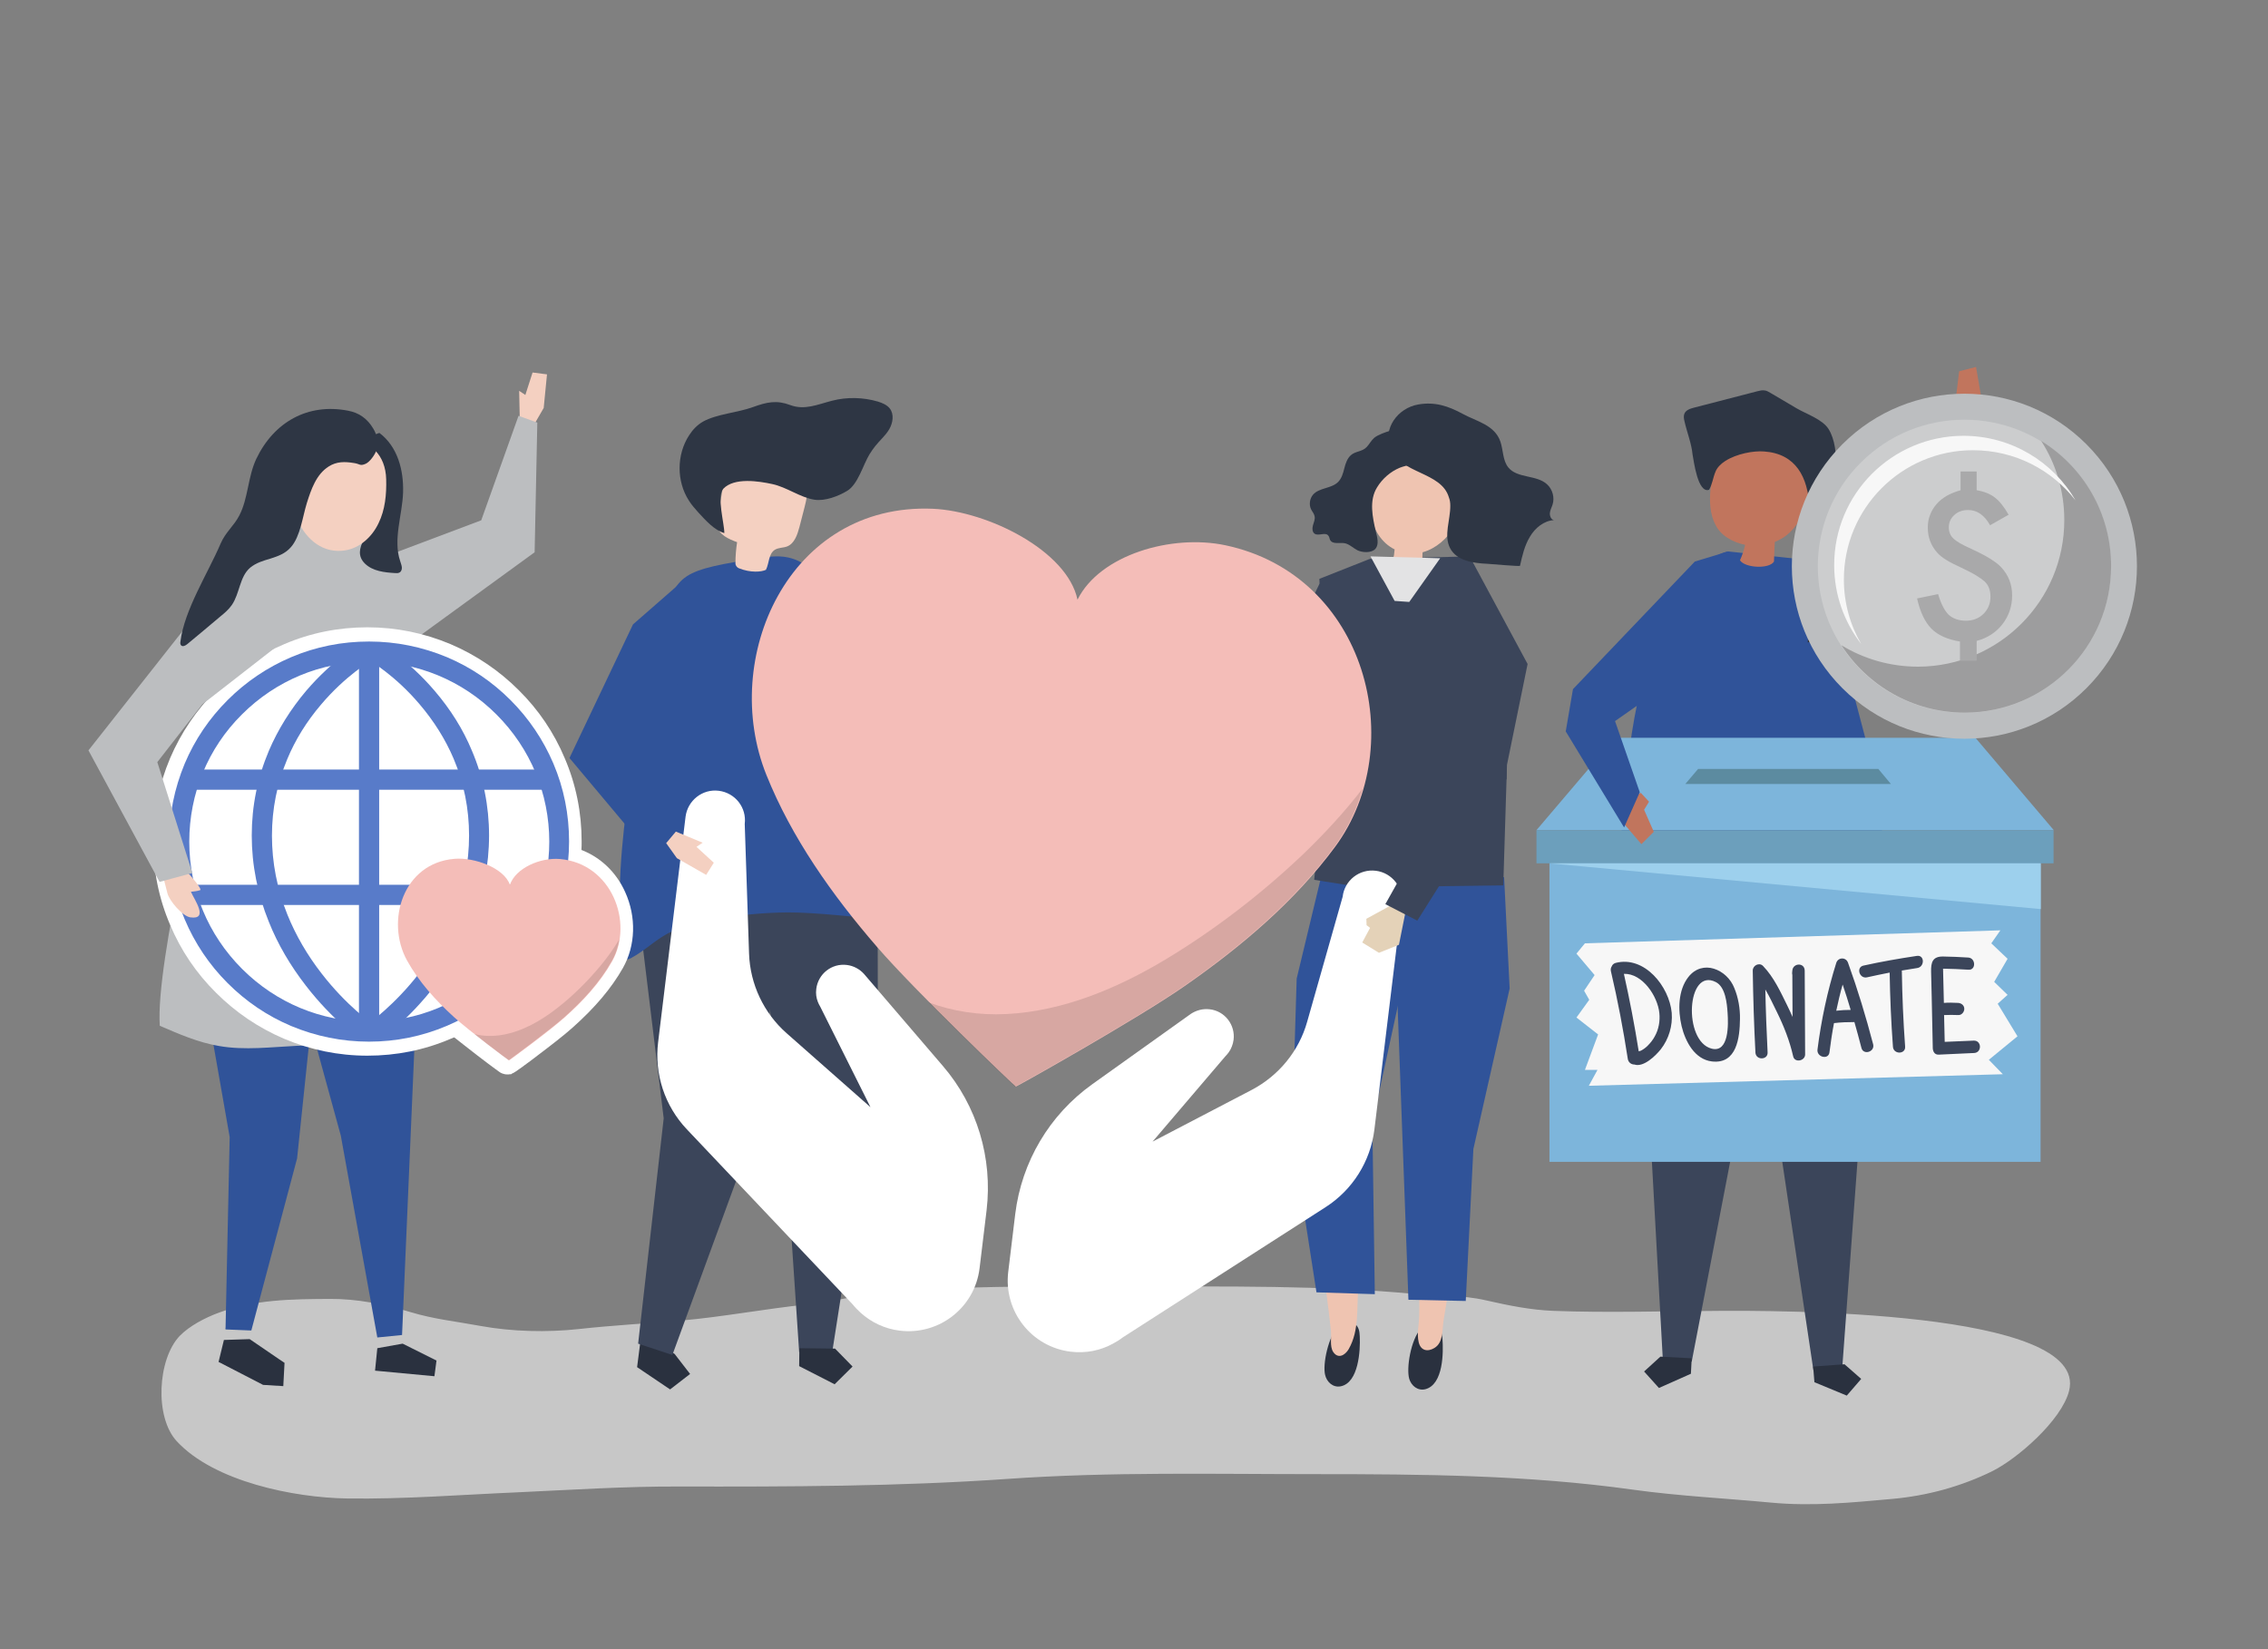 <?xml version="1.0" encoding="UTF-8"?>
<!-- Generator: Adobe Illustrator 23.0.3, SVG Export Plug-In . SVG Version: 6.00 Build 0)  -->
<svg xmlns="http://www.w3.org/2000/svg" xmlns:xlink="http://www.w3.org/1999/xlink" version="1.1" id="Layer_1" x="0px" y="0px" viewBox="0 0 1100 800" style="enable-background:new 0 0 1100 800;" xml:space="preserve">
<rect x="0" y="0" width="1100" height="800" fill="#808080" stroke="none"/>
<style type="text/css">
	.st0{opacity:0.6;}
	.st1{fill:#F7F7F7;}
	.st2{fill:#F4D0C1;}
	.st3{fill:#BCBEC0;}
	.st4{fill:#E4D2B8;}
	.st5{fill:#3B455A;}
	.st6{fill:#2A313F;}
	.st7{fill:#305399;}
	.st8{fill:#C1755D;}
	.st9{fill:#2E3644;}
	.st10{fill:#EFC4B1;}
	.st11{fill:#E3E3E4;}
	.st12{fill:#7DB5DB;}
	.st13{fill:#6C9FBC;}
	.st14{fill:#5C8BA0;}
	.st15{fill:#9DD0ED;}
	.st16{fill:#F4BDB8;}
	.st17{opacity:0.12;}
	.st18{fill:#000100;}
	.st19{fill:#FFFFFF;}
	.st20{fill:#2B292A;}
	.st21{fill:#CCCDCE;}
	.st22{fill:#9D9D9E;}
	.st23{fill:#A9A9AA;}
	.st24{fill:#587BC9;}
</style>
<g id="shadow">
	<g class="st0">
		<path class="st1" d="M503,624.1c-27.1,0.1-54.2,0.8-81.3,3.9c-10.2,1.2-20.2,3.8-30.4,4.8c-20.4,2.1-40.5,6-61,7.8    c-16.5,1.4-33.1,2.3-49.5,4.1c-15.4,1.7-32.5,1.3-47.8-1.5c-11.3-2.1-22.7-3.3-33.9-6.7c-12.5-3.8-26-6.5-39-6.4    c-18.5,0.1-36.6,0.2-54.3,6.8c-6.2,2.3-13.8,6.2-18.6,11.1c-10.8,11.3-12.3,39.4-1.5,51.1c18.2,19.7,57,27.4,82.5,27.8    c27.9,0.4,55.1-1.8,83.1-3c26-1.2,51.9-2.9,78-2.8c53.2,0.1,106.4,0,159.5-3.7c49.9-3.5,99.9-2.3,149.9-2.3    c51.3,0,102.2,0.4,153.1,7.5c22.2,3.1,44.8,4.2,67.1,6.3c20,1.9,39.1,0,59-1.8c16.7-1.5,33.3-6,48.5-13.5    c12-6,33.4-24.5,37.1-38.8c10.3-39.9-145.5-39-169.4-38.9c-26.8,0.1-53.7,1-80.5,0c-11.2-0.4-22.3-2.7-33.3-5.2    c-10.9-2.5-22-1.9-33-2.9c-46.2-4.4-92.6-3.7-139-3.7C533.2,624.2,518.1,624.1,503,624.1z"></path>
	</g>
</g>
<g id="object">
	<g>
		<g>
			<polygon class="st2" points="263.7,197.9 265.3,181.6 258.3,180.7 254.8,191.6 251.8,189.6 252.1,203.7 259.2,205.7    "></polygon>
			<polygon class="st3" points="160.9,279.7 233.4,252.4 251.5,201.7 260.6,205 259.3,267.9 191.4,317.3    "></polygon>
		</g>
		<g id="XMLID_198_">
			<polygon class="st4" points="548.3,337 547.5,345.1 532.5,348.4 525.1,341.1 526.3,331.7 534.3,332.3 534.9,330.3 537.7,328.9         "></polygon>
		</g>
		<g>
			<g>
				<g>
					<polygon class="st5" points="899.6,463.5 902.8,537.6 893.5,663.6 879.5,664.6 862.4,550.1 838.9,453.3      "></polygon>
					<polygon class="st6" points="880,670.5 895.7,677 902.7,668.9 894.6,661.8 879.4,662.9      "></polygon>
				</g>
				<g>
					<polygon class="st5" points="800.4,437.2 797.3,493.2 806.5,659.8 820.5,660.5 841.5,551.3 860.1,431.5      "></polygon>
					<polygon class="st6" points="820.1,666.4 804.6,673.3 797.4,665.3 805.3,658.1 820.5,658.9      "></polygon>
				</g>
				<g>
					<path class="st7" d="M882,272.2l-43.8-4.7c0,0-24.4,2.6-40.9,60.5c-9.2,32.2-12,82.9-12.7,121.6c1,5.5,7,29.7,32.5,25.6       c43.6-7,66.9-14.1,85.9-10.6c16.2,3.5,14.8-18.8,13-35.8l-6.5-52.6L882,272.2z"></path>
				</g>
				<g>
					<path class="st8" d="M873.6,217.7c-11-2.4-22.4-4.6-33.5-2.4c-2.4,0.5-5,1.3-6.3,3.4c-0.5,0.8-0.8,1.7-1,2.7       c-2.8,10.4-6.3,25.7,0.5,35.3c1.3,1.8,3,3.3,4.9,4.4c2.5,1.6,5.3,2.6,8.2,3.2c-0.6,2.6-1.4,5.1-2.5,7.5       c2.5,3.8,14.3,4.3,16.5,0.6c0.1-3.2,0.2-6.3,0.4-9.5c1.4-0.6,2.8-1.3,4.1-2.1c5-3.3,8.4-8.4,10.3-14c2.1-6.1,5.1-12,7-18.2       c0.7-2.3,1.3-4.9,0.1-6.9c-1.3-2.2-4-2.9-6.5-3.5C875,218,874.3,217.8,873.6,217.7z"></path>
					<path class="st9" d="M836.8,223.6c5.5-3.5,13.6-5,18.8-4.6c15.5,1.1,21.2,12.5,22,26.8c4.3-5.4,12.3-12.3,12.8-19.3       c0.4-5.7-0.4-13.5-3.6-18.5c-3-4.6-10.7-7.2-15.2-9.8c-4.3-2.5-8.6-5.1-12.9-7.6c-0.9-0.5-1.8-1.1-2.8-1.2       c-1.2-0.2-2.4,0.1-3.6,0.4c-10.2,2.6-20.3,5.3-30.5,7.9c-2,0.5-4.2,1.2-4.9,3.1c-0.4,1.1-0.2,2.4,0.1,3.6       c1.2,5.3,3.4,10.7,3.9,16c0.6,3.1,2.5,19,8,17.2c1.6-2.6,1.9-5.9,3.1-8.7C832.8,226.8,834.6,225,836.8,223.6z"></path>
				</g>
			</g>
		</g>
		<g id="XMLID_179_">
			<g id="XMLID_181_">
				<g id="XMLID_195_">
					<g id="XMLID_197_">
						<path class="st6" d="M689.2,644.4c1.5-1.6,3.2-2.5,5.2-2.2c1.9,0.3,3.6,1.6,4.4,3.3c0.5,1.2,0.6,2.5,0.8,3.8        c0.5,6.6,0.5,22.3-8.3,24.6c-3.7,0.9-6.8-1.7-7.8-5C682,663.8,684.2,649.9,689.2,644.4z"></path>
					</g>
					<g id="XMLID_196_">
						<path class="st10" d="M686.1,544.6l0.5,40.3c-0.5,17.9,2.3,35.9,1.7,53.8c-0.1,4.1-1.2,8.5-0.2,12.5c1,4,4.3,4.7,7.6,2.7        c4.5-2.7,3.7-9,4.5-13.7c2-12.7,4.4-25.3,6.6-38c1-6.2-1.1-14.9-0.6-21.2l6.5-33.8L686.1,544.6z"></path>
					</g>
				</g>
				<g id="XMLID_194_">
					<polygon class="st7" points="732.2,479.5 714.6,557.4 710.9,631.1 683.1,630.5 675.5,424.5 729.5,425.5      "></polygon>
				</g>
				<g id="XMLID_189_">
					<g id="XMLID_191_">
						<g id="XMLID_193_">
							<path class="st6" d="M649.4,642.9c1.6-1.6,3.3-2.4,5.3-1.9c1.9,0.4,3.5,1.8,4.2,3.6c0.5,1.2,0.5,2.5,0.6,3.8         c0.3,6.6-0.5,22.4-9.3,24.1c-3.7,0.7-6.7-2.1-7.5-5.5C641.4,661.9,644.2,648.1,649.4,642.9z"></path>
						</g>
						<g id="XMLID_192_">
							<path class="st10" d="M664.1,550.3l-2.4,40.3c-0.2,11.2-1.7,22.3-2.8,33.4c-1.1,10.3,0.6,21.1-4.8,30.5         c-1.7,2.9-5.1,4.9-7.5,1.3c-1.8-2.8-0.7-7.4-1.1-10.5c-1.4-12.8-3.2-25.5-4.8-38.2c-0.8-6.3,1.8-14.8,1.6-21.2l-4.9-34.1         L664.1,550.3z"></path>
						</g>
					</g>
					<g id="XMLID_190_">
						<polygon class="st7" points="628.9,474.7 626.6,550.4 638.5,626.9 666.8,627.8 665.6,544.9 680.5,476.3 685.6,431.3         640.6,426       "></polygon>
					</g>
				</g>
				<g id="XMLID_188_">
					<polygon class="st5" points="664.4,271.1 712.8,269.9 740.9,322.1 730.9,371 729.1,429.5 660.1,430.4 637.4,426.8 643.4,364.3        639.9,280.8      "></polygon>
				</g>
				<g id="XMLID_187_">
					<polygon class="st5" points="656.8,305.5 639.3,359 613.2,368.4 541.9,349.2 551.5,334.4 614.2,336.4 640,283.1      "></polygon>
				</g>
				<g id="XMLID_182_">
					<g id="XMLID_186_">
						<path class="st10" d="M667.4,230.5c7.3-21.2,35.3-13.3,41.1,5.6c3.8,12.3-5.7,28.3-18.5,31.8c-0.1,0.5-0.1,0.9-0.1,1.3        c0,2-0.3,3.9-0.5,5.9c-0.1,0.7-11.3-1.4-12.5-1.7c-0.4-0.1-0.9-0.2-1.2-0.6c-0.5-0.7,0.3-2.8,0.4-3.5c0.1-0.9,0.2-1.8,0.3-2.8        c-6.3-3.1-10.3-9.6-11.4-16.3C663.8,243.7,665.3,236.9,667.4,230.5z"></path>
					</g>
					<g id="XMLID_183_">
						<g id="XMLID_185_">
							<path class="st9" d="M685.7,211.4c1.5,1.5,2.1,3.7,2.5,5.7c0.3,1.2,0.5,2.5,0.2,3.7c-1,4.8-5.8,4.6-9.5,6.1         c-4.6,1.9-8.5,5.4-11,9.5c-4,6.4-2.2,14.5-0.6,21.5c0.6,2.5,1.7,6.1-0.2,8.3c-1.9,2.2-6.4,1.9-8.8,0.7         c-2.1-1.1-3.9-3-6.2-3.4c-2.5-0.4-5.8,0.7-7-1.6c-0.3-0.6-0.3-1.4-0.8-2c-1.4-2-4.8,0.3-6.7-1c-1.2-0.8-1.2-2.7-0.8-4.1         c0.4-1.4,1.1-2.9,0.8-4.3c-0.2-1.3-1.1-2.2-1.7-3.4c-1.1-2.2-0.7-5.2,0.9-7.1c3-3.5,8.9-2.9,12.2-6.2c1.7-1.7,2.4-4.2,3-6.6         s1.4-4.8,3.2-6.4c2.2-2,5.5-1.6,7.7-4c1.3-1.4,2.2-3.2,3.6-4.4c1.9-1.6,5.7-2.8,8.1-3.6C678.6,207.7,682.9,208.5,685.7,211.4         z"></path>
						</g>
						<g id="XMLID_184_">
							<path class="st9" d="M703.4,245.2c0.1,7-3.3,14.5-0.1,20.7c3.2,6.2,11.3,7.3,18.2,7.6c1.1,0.1,15.7,1.3,15.7,1         c1.1-4.9,2.2-9.8,4.8-14.1c2.5-4.3,6.8-7.8,11.7-8.1c-1.4-0.2-2.1-2-2-3.4s0.9-2.8,1.3-4.1c1.1-3.4,0-7.4-2.6-9.8         c-5.1-4.8-14.5-2.8-18.9-8.3c-2.7-3.4-2.4-8.4-3.8-12.5c-2.8-8.1-11.6-9.8-18.2-13.4c-7-3.8-13.5-6-21.6-4.6         c-10,1.7-17.4,11.8-13.5,21.4c4.9,12.3,24.6,11.2,28.3,23.6C703.2,242.5,703.4,243.8,703.4,245.2z"></path>
						</g>
					</g>
				</g>
			</g>
			<g id="XMLID_180_">
				<polygon class="st11" points="698.5,270.8 683.5,292 676.4,291.5 664.7,269.9     "></polygon>
			</g>
		</g>
		<g>
			<polygon class="st6" points="310.1,654.6 309,663.2 325,674 334.7,666.5 327.2,656.8 311.2,646.1    "></polygon>
			<g>
				<polygon class="st5" points="309.5,651.8 321.9,542.5 307,420.1 310.4,394.1 376.8,391.6 379.2,433.9 368.1,542.6 326.1,657.3           "></polygon>
			</g>
			<g>
				<polygon class="st5" points="425.6,403.8 425.8,514.1 403.6,656.1 387.6,655.9 378.8,524.6 358.3,393.2     "></polygon>
				<polygon class="st6" points="387.6,662.7 404.8,671.5 413.5,662.9 405,654.2 387.7,654     "></polygon>
			</g>
			<g>
				<path class="st7" d="M300.1,441.3c0.2-4.8,0.4-8.8,0.5-10.2c0.3-12.8,1.5-25.6,3.1-38.3c1.4-11.4,3.3-39.7,5.2-51.1      c1.6-9.4,7.2-32.7,11.3-41.4c10.1-21.6,7-23.6,51.3-30c19.4-2.8,24,9.3,39.9,23.2c1.6,1.4,1.5,9.5,1.8,11.7      c0.6,3.8,1.3,7.6,2.1,11.4c0.6,3,1.3,5.9,2.1,8.9l0,0c0,0,13.3,60.7,22.2,73.6s27,30.9-3.4,41.9c-5.4,1.7-10.8,3.4-16.5,4.3      c0,0-24.9-2.8-37.7-2.7c-11.8,0.1-23.7,1.3-35.3,3.3c-7.8,1.3-15.7,3.2-22.6,6.8c-6.6,3.5-11.4,8.5-18.1,12.1      c-0.6,0.3-1.3,0.7-2.1,0.6C300,465,299.8,451.4,300.1,441.3z"></path>
			</g>
			<g>
				<path class="st2" d="M371.5,276.4c-2.2,1.1-7.5,1.5-13-0.7c-1.1-0.4-1.9-1.5-1.8-2.7c0-3.3,0.3-6.7,0.8-10      c-4.1-1.5-8.9-3.6-9.6-7.9c-0.2-1.4,0-2.8,0.2-4.1c1-5.6,1.9-11.2,2.9-16.9c0.3-1.9,0.7-3.9,1.8-5.6c1.9-2.9,5.5-4.2,8.9-4.8      c8.7-1.5,18.2,0.4,24.9,6.1c1.8,1.5,3.4,3.3,4.2,5.6c1.2,3.4,0.3,7.2-0.6,10.7c-0.8,3.2-1.7,6.5-2.5,9.7c-1,3.7-2.4,7.9-6,9.3      c-1.9,0.7-4.1,0.5-5.9,1.6C372.7,268.7,373.1,273.2,371.5,276.4z"></path>
				<path class="st9" d="M421.7,220.4c0.9-1.4,1.8-2.8,2.8-4c2.2-2.8,5-5.1,6.8-8.2c1.8-3.1,2.4-7.2,0.3-10      c-1.4-1.8-3.6-2.7-5.8-3.4c-7.2-2.1-15-2.3-22.3-0.4c-7,1.8-13.2,4.7-20.2,2.1c-6.6-2.5-11.3-1.5-18.2,1      c-7.4,2.7-17.4,3.3-24.1,7c-2.8,1.6-5.1,4-6.8,6.7c-6.1,9.4-6.1,22.3-0.1,31.6c1.3,2.1,3,4,4.7,5.9c3.5,3.8,7.7,8.5,12.5,9.9      c0.1-4.3-3.8-17.9-0.5-21.5c5.3-5.6,17.2-3.7,23.7-2.3c7.1,1.5,13.5,6.5,20.5,7.6c5.1,0.8,11.6-1.7,15.9-4.3      C416.1,235,418.6,225.5,421.7,220.4z"></path>
			</g>
			<polygon class="st7" points="334.7,278.7 307,302.9 276.2,367.7 315.1,414.1 321.8,388.2    "></polygon>
		</g>
		<g>
			<g>
				<polygon class="st7" points="155,464.6 92.8,445.7 111.4,551.6 109.4,644.1 109.3,644.7 109.4,644.7 109.4,644.9 121.5,645.4       121.5,645.4 121.9,645.4 144.1,561.9 153.3,473.7 153.3,473.7     "></polygon>
				<polygon class="st6" points="121.1,649.6 108.6,650 106,660.7 106.3,660.8 106.3,660.8 127.6,671.8 137.4,672.4 138,661.1       135.3,659.3     "></polygon>
			</g>
			<g>
				<polygon class="st7" points="202.9,463.9 195,647.6 183,648.8 165.3,550.9 138.7,453.9     "></polygon>
				<polygon class="st6" points="195.3,651.8 211.7,660 210.7,667.6 181.9,664.9 183,654     "></polygon>
			</g>
			<g>
				<path class="st3" d="M77.5,497.6c-2.2-31,22.7-130.3,22.7-130.3l0,0c2.7-9.3,4.6-18.8,5.7-28.3c0.8-6.7,18.7-83.7,17.4-83.8      c13.9,0.6,40.6-3.4,51.1,6.2c0.3,0.3,0.6,0.6,0.9,0.9c8.3,8.9,13,27.3,17.1,38.6c5.4,14.8,9.7,30.1,12.7,45.5      c2.7,13.5,4.4,27.2,5.8,40.9c1.2,11.8,0.8,23.6,1.6,35.2c0.8,12.9,5.1,26.7,8.3,39.1c3.3,12.5,7.3,24.9,12.7,36.6      c-13.6,6.5-28.9,8.6-44,9c-15.1,0.5-30.1-0.5-45.2,0.1c-12.7,0.6-25.6,2.3-38.1,0.1C96.1,505.7,86.8,501.6,77.5,497.6      L77.5,497.6z"></path>
			</g>
			<g>
				<path class="st9" d="M169.9,221.5c6.4,2.9,13.3,10.8,13.1,18.3c-0.1,3.6-2,6.5-2,10.4c0.1,7.6-11.3,16-4,23.2      c3.8,3.7,9.5,4.3,14.7,4.6c0.6,0,1.3,0.1,1.9-0.2c1-0.4,1.4-1.6,1.3-2.6c-0.1-1-0.5-2-0.8-3c-3.6-10.4,1.1-22.7,1.4-33.4      c0.3-10.7-2.6-22.1-11.5-28.8c-5.8,1.9-10.1,4.5-12.8,10L169.9,221.5z"></path>
				<path class="st2" d="M167.3,267c7.2-1.1,13.2-6.6,16.3-13.2c3.2-6.5,3.9-14,3.7-21.3c-0.6-24.2-30.6-25-42.1-7.4      C135.2,240.5,146.4,270.2,167.3,267z"></path>
			</g>
		</g>
		<g>
			<rect x="751.5" y="409.9" class="st12" width="238.2" height="153.7"></rect>
			<g>
				<polygon class="st12" points="958.1,357.9 870.7,357.9 783.3,357.9 745.2,402.7 870.7,402.7 996.1,402.7     "></polygon>
				<rect x="745.2" y="402.7" class="st13" width="250.8" height="16.1"></rect>
				<polygon class="st14" points="823.6,373 817.4,380.3 917.1,380.3 911,373     "></polygon>
			</g>
			<polygon class="st15" points="751.5,418.8 989.8,441 989.8,418.8    "></polygon>
			<polygon class="st1" points="768.7,457.6 970.2,451.3 965.8,457.6 973.7,465.1 967.2,476.3 973.7,482.6 968.9,486.9 978.5,502.7      964.6,514.1 971.4,521.1 770.6,526.7 774.8,519 768.7,519 775.1,501.8 764.6,493.6 770.8,485 768.3,480.6 773.4,473 764.6,462.6         "></polygon>
			<g>
				<path class="st5" d="M810.8,491.3c-1.2-12.8-13.2-27.8-27.2-24.2c-1,0.3-1.6,0.9-1.9,1.7c-0.4,0.6-0.6,1.4-0.4,2.3      c3.3,14.1,6,28.3,8.2,42.6c0.3,1.8,1.8,2.7,3.2,2.7c4.5,1.5,10.4-4.4,12.8-7.4C809.4,504,811.3,497.6,810.8,491.3z M802.6,502.7      c-0.9,1.7-2.1,3.2-3.5,4.6c-1,1-2.1,1.8-3.3,2.4c-0.4,0.1-0.7,0.2-1,0.3c-2-12.6-4.4-25.1-7.2-37.6c9-0.3,16.4,10.9,17.2,19      C805.2,495.3,804.5,499.3,802.6,502.7z"></path>
				<path class="st5" d="M831.2,469.9c-4.2-1.3-8.9-0.3-12.3,4c-5.1,6.5-5.1,16.2-3.3,23.9c1.8,7.4,6.3,16.1,14.7,17.1      c12.1,1.4,13.5-11.6,13.6-20.6c0.1-5-0.8-10.3-2.7-14.9C839.4,474.7,835.5,471.2,831.2,469.9z M830.2,508.7      c-14-3.5-12.2-39.6,2-32.3c4.7,2.4,5.4,10.4,5.7,15C838.3,496.9,838.6,510.8,830.2,508.7z"></path>
				<path class="st5" d="M869.3,470.8c0,0.4-0.1,0.7-0.1,1.1c0,0.4,0,0.7,0.1,1c0,6.8,0.1,13.6,0.1,20.4c-0.8-1.9-1.7-3.7-2.6-5.6      c-3.3-6.7-6.5-13.7-11.7-19.1c-1.8-1.9-5-0.3-5,2.2c0.2,13.3,0.6,26.5,1.3,39.8c0.2,3.8,6.1,3.7,5.9-0.1      c-0.5-10.2-0.9-20.4-1.1-30.5c2.1,3.5,3.8,7.3,5.6,10.9c3.4,6.9,6.2,14,7.9,21.5c0.7,3.3,5.8,2.3,5.8-0.9      c-0.1-13.6-0.1-27.1-0.2-40.7C875.2,466.8,869.6,467.1,869.3,470.8z"></path>
				<path class="st5" d="M908.5,506.6C905,493.2,901,480,896.3,467c-1-2.8-4.8-2.7-5.7,0.1c-4.3,13.7-7.3,27.8-9.1,42      c-0.5,3.7,5.3,5.2,5.8,1.4c0.6-4.8,1.3-9.5,2.2-14.2c3.3-0.4,6.6-0.5,9.9-0.5c1.2,4.1,2.3,8.3,3.4,12.5      C903.7,512,909.4,510.3,908.5,506.6z M890.6,490.3c0.9-4.3,1.9-8.5,3.1-12.7c1.4,4.1,2.7,8.2,3.9,12.3      C895.3,489.9,893,490,890.6,490.3z"></path>
				<path class="st5" d="M929.7,463.7c-8.7,1.3-17.3,2.8-25.9,4.7c-3.7,0.8-2,6.5,1.7,5.7c3.7-0.8,7.3-1.6,11-2.3      c0.2,12,0.7,24,1.6,36c0.3,3.8,6.2,3.7,5.9-0.1c-0.9-12.3-1.4-24.6-1.6-36.9c2.5-0.4,4.9-0.8,7.4-1.2      C933.6,469.1,933.5,463.1,929.7,463.7z"></path>
				<path class="st5" d="M957.3,504.8c-4.7,0.2-9.4,0.4-14.1,0.6l-0.3-13c2.3-0.1,4.6-0.1,6.9,0c1.6,0.1,2.9-1.5,2.9-3      c0-1.7-1.4-2.8-3-2.9c-2.3-0.1-4.6-0.2-6.9,0l-0.4-16.6c4.1,0.1,8.2,0.2,12.3,0.5c3.8,0.3,3.6-5.7-0.1-5.9      c-4-0.3-8.1-0.4-12.1-0.5c-5.2-0.1-6,2.8-5.9,7.4c0.1,4.2,0.2,8.4,0.3,12.5c0.2,7.9,0.3,15.9,0.5,23.8c0,0.1,0,0.3,0,0.4      c0,1.7,0.7,3.6,2.9,3.5c5.7-0.3,11.5-0.5,17.2-0.8C961.3,510.6,961.2,504.7,957.3,504.8z"></path>
			</g>
		</g>
		<polygon class="st8" points="785.7,389.7 786.1,397.8 796.1,409.5 802.1,403.5 797.4,392.8 799.8,388.9 795.8,384.6   "></polygon>
		<polygon class="st7" points="838.2,267.5 822,272.4 762.9,334.3 759.4,354.8 787.7,401.4 795.3,384.3 783.3,349.8 802.3,336.5     827.7,279.4   "></polygon>
		<g>
			<g>
				<g>
					<g>
						<path class="st16" d="M594.3,264.5c-26-5.5-60.9,4.6-71.7,26.4c-5-23.8-43.6-42.9-70.1-44.1c-70.1-3-103.5,72.6-80.8,129.1        c12.2,30.4,31.8,58.2,53.8,83.6c18.4,21.3,67,67.8,67.2,67.6c0.1,0.2,58.8-32.7,81.9-48.8c27.6-19.2,53.5-41.2,73-67.6        C683.7,361.7,662.9,279,594.3,264.5z"></path>
					</g>
					<g class="st17">
						<path class="st18" d="M631.9,414.5c-20,19-42.5,36.4-66.4,50.8c-23.1,13.9-49.6,25.2-77.3,26.6c-13.3,0.7-26-1.3-37.7-5.6        c19.9,20.1,41.7,40.9,41.8,40.8c0.1,0.2,58.8-32.7,81.9-48.8c27.6-19.2,53.5-41.2,73-67.6c6.3-8.6,10.8-18.1,13.7-28.2        C652.2,393.8,642.3,404.5,631.9,414.5z"></path>
					</g>
				</g>
			</g>
			<path class="st19" d="M679.9,438.5c0.9-7.9-4.7-15.1-12.6-16.1c-8-1-15.2,4.7-16.1,12.6c0,0,0,0,0,0L634,495.6     c-4,14.3-13.8,26.2-26.9,33.1L559,553.8l35.4-41.5c0.6-0.6,1.1-1.2,1.6-1.9l0,0l0,0c1.2-1.7,2-3.8,2.3-6     c0.9-7.3-4.3-14-11.6-14.8c-3.3-0.4-6.5,0.5-9.1,2.2l0,0L529.7,526c-20.7,14.8-34.2,37.6-37.3,62.9l-3.4,28.1     c-2.3,19.1,11.3,36.4,30.3,38.7c7.4,0.9,14.5-0.6,20.5-3.9c1.7-0.9,3.3-1.9,4.7-3l98.4-63.2c13.1-8.4,21.8-22.2,23.7-37.7     L679.9,438.5L679.9,438.5z"></path>
			<path class="st19" d="M332.5,396.2c1-7.9,8.2-13.6,16.1-12.6c8,1,13.6,8.2,12.6,16.1c0,0,0,0,0,0l2.1,62.9     c0.5,14.8,7.1,28.8,18.2,38.6l40.7,35.9l-24.4-48.8c-0.4-0.7-0.8-1.4-1.1-2.2l0,0l0,0c-0.8-2-1.1-4.1-0.8-6.4     c0.9-7.3,7.5-12.5,14.8-11.6c3.3,0.4,6.2,2,8.3,4.3l0,0l38.3,44.7c16.6,19.3,24.2,44.7,21.2,70l-3.4,28.1     c-2.3,19.1-19.6,32.6-38.7,30.3c-7.4-0.9-13.9-4.1-19-8.7c-1.4-1.3-2.7-2.6-3.9-4.1l-80.4-84.9c-10.7-11.3-15.8-26.8-13.9-42.3     L332.5,396.2L332.5,396.2L332.5,396.2z"></path>
		</g>
		<g>
			<g id="XMLID_178_">
				<polygon class="st4" points="674.4,439.3 681.5,443.3 678.5,458.3 668.8,462.2 660.7,457.2 664.5,450.1 662.8,448.8       662.7,445.7     "></polygon>
			</g>
			<g id="XMLID_177_">
				<polygon class="st5" points="714.9,280.9 731.5,308.9 730.7,377.8 687.4,446.6 671.9,438.6 706,377.8 699.8,330.4     "></polygon>
			</g>
		</g>
		<polygon class="st20" points="878.1,276.6 919.8,261.6 946,199.6 960.4,200.6 943.3,268.7 928.2,285.9 876.8,311.7   "></polygon>
		<polygon class="st8" points="957.3,200.4 961,193.2 958.4,178 950.2,180.1 948.8,191.7 944.8,193.9 946,199.6   "></polygon>
		<g>
			<g>
				<g>
					
						<ellipse transform="matrix(0.707 -0.707 0.707 0.707 84.907 754.234)" class="st3" cx="952.9" cy="274.6" rx="83.7" ry="83.7"></ellipse>
				</g>
			</g>
			<g>
				<g>
					
						<ellipse transform="matrix(0.707 -0.707 0.707 0.707 84.907 754.234)" class="st21" cx="952.9" cy="274.6" rx="71.1" ry="71.1"></ellipse>
				</g>
			</g>
			<g>
				<g>
					<path class="st22" d="M990,213.9c7.1,11,11.2,24.2,11.2,38.3c0.1,39.2-31.7,71.1-70.9,71.2c-13.6,0-26.4-3.8-37.2-10.4       c12.7,19.7,34.8,32.7,59.9,32.7c39.2-0.1,71-31.9,70.9-71.2C1023.9,248.8,1010.3,226.4,990,213.9z"></path>
				</g>
			</g>
			<g>
				<g>
					<path class="st1" d="M894.3,281.2c-0.1-34.6,28-62.8,62.6-62.8c20.3,0,38.3,9.5,49.8,24.4c-10.9-18.8-31.2-31.4-54.5-31.4       c-34.6,0.1-62.7,28.2-62.6,62.8c0,14.4,4.9,27.6,13.1,38.2C897.4,303.3,894.3,292.6,894.3,281.2z"></path>
				</g>
			</g>
			<g>
				<path class="st23" d="M958.7,228.7l0,9.1c3.6,0.6,6.6,1.8,8.9,3.6c2.3,1.8,4.5,4.6,6.6,8.3l-9,5.1c-2.7-4.9-6.3-7.4-10.6-7.4      c-2.7,0-5,0.8-6.7,2.4c-1.8,1.6-2.7,3.6-2.7,6c0,2.2,0.7,4,2.2,5.4c1.4,1.4,4.3,3.1,8.6,5c3.7,1.7,6.8,3.3,9.2,4.8      c2.4,1.5,4.3,2.9,5.5,4.3c3.5,3.8,5.2,8.3,5.2,13.6c0,5.2-1.6,9.9-4.7,13.9c-3.1,4-7.3,6.7-12.5,8.1l0,9.6l-8.1,0l0-9.3      c-6-1-10.6-3-13.8-6.2c-3.2-3.2-5.5-8.1-7-14.7l10.2-2.1c1.4,4.7,3.1,8,5.1,10c2.1,1.9,4.9,2.9,8.4,2.9c3.4,0,6.2-1.1,8.5-3.3      c2.2-2.2,3.4-4.9,3.4-8.4c0-3-0.9-5.5-2.8-7.3c-1-0.9-2.4-1.9-4.2-3s-4.2-2.3-7.1-3.7c-6-2.7-9.9-5.1-11.8-7.4      c-3-3.4-4.5-7.4-4.5-12c0-2.2,0.3-4.3,1.1-6.2c0.7-1.9,1.7-3.6,3.1-5.2c1.3-1.6,3-2.9,5-4.1c2-1.1,4.2-2,6.7-2.7l0-9.1      L958.7,228.7z"></path>
			</g>
		</g>
		<g>
			<g>
				<path class="st19" d="M303.2,432.7c-4.3-9.6-11.9-16.8-21.2-20.4c0.1-1.4,0.1-2.7,0.1-4.1c0-14-2.7-27.6-8.2-40.4      c-5.2-12.4-12.7-23.5-22.3-33c-9.5-9.5-20.6-17-33-22.3c-12.8-5.4-26.4-8.2-40.4-8.2s-27.6,2.7-40.4,8.2      c-12.4,5.2-23.5,12.7-33,22.3s-17,20.6-22.3,33c-5.4,12.8-8.2,26.4-8.2,40.4c0,14,2.7,27.6,8.2,40.4c5.2,12.4,12.7,23.5,22.3,33      c9.5,9.5,20.6,17,33,22.3c12.8,5.4,26.4,8.2,40.4,8.2s27.6-2.7,40.4-8.2c0.6-0.2,1.1-0.5,1.7-0.7l4.7,3.7      c4.6,3.6,9.1,7.1,11.4,8.8c1.6,1.2,2.9,2.2,3.9,2.9c0.7,0.5,1.2,0.9,1.8,1.3c0.5,0.4,1.9,1.3,4,1.3c0,0,0,0,0,0      c0.5,0,0.8,0,1.2-0.1l0.6,0l0.4-0.3c1.1-0.4,2.4-1.4,5.1-3.3c0.6-0.5,1.5-1.1,2.7-2l1.1-0.8c1.1-0.8,2.4-1.8,3.8-2.9      c5.3-4,12.6-9.6,16.7-13.3c11-9.8,18.9-19.2,24.4-28.9C308.3,458.7,308.7,444.8,303.2,432.7z"></path>
			</g>
			<g>
				<g>
					<g>
						<g>
							<g>
								<g>
									<g>
										<path class="st24" d="M179,505.3c-13.1,0-25.8-2.6-37.8-7.6c-11.6-4.9-21.9-11.9-30.8-20.8S94.5,457.6,89.6,446            c-5.1-12-7.6-24.7-7.6-37.8c0-13.1,2.6-25.8,7.6-37.8c4.9-11.6,11.9-21.9,20.8-30.8s19.3-15.9,30.8-20.8            c12-5.1,24.7-7.6,37.8-7.6c13.1,0,25.8,2.6,37.8,7.6c11.6,4.9,21.9,11.9,30.8,20.8s15.9,19.3,20.8,30.8            c5.1,12,7.6,24.7,7.6,37.8c0,13.1-2.6,25.8-7.6,37.8c-4.9,11.6-11.9,21.9-20.8,30.8s-19.3,15.9-30.8,20.8            C204.8,502.7,192.1,505.3,179,505.3z M179,321c-23.3,0-45.2,9.1-61.7,25.6C100.8,363,91.8,385,91.8,408.3            s9.1,45.2,25.6,61.7c16.5,16.5,38.4,25.6,61.7,25.6s45.2-9.1,61.7-25.6c16.5-16.5,25.6-38.4,25.6-61.7            c0-23.3-9.1-45.2-25.6-61.7C224.3,330.1,202.3,321,179,321z"></path>
									</g>
									<g>
										<rect x="174.1" y="316.1" class="st24" width="9.8" height="184.3"></rect>
									</g>
								</g>
								<g>
									<rect x="92.2" y="373.3" class="st24" width="175.1" height="9.8"></rect>
								</g>
								<g>
									<rect x="89.4" y="429.2" class="st24" width="178.1" height="9.8"></rect>
								</g>
								<g>
									<path class="st24" d="M174.7,504.3c-0.5-0.4-13.4-9.4-26.3-26.1c-7.6-9.8-13.7-20.2-18-31c-5.5-13.5-8.3-27.7-8.3-41.9           c0-14.3,2.8-28.1,8.3-41.1c4.4-10.3,10.5-20.1,18.1-29.1c13-15.2,26-22.8,26.5-23.1l4.9,8.5c-0.1,0.1-12.3,7.2-24.2,21.3           c-7,8.2-12.5,17.1-16.4,26.5c-4.9,11.7-7.4,24.1-7.4,37.1c0,13,2.5,25.9,7.5,38.3c4,9.9,9.6,19.6,16.7,28.7           c12,15.5,24.1,23.9,24.2,24L174.7,504.3z"></path>
								</g>
								<g>
									<path class="st24" d="M184.6,504.3l-5.6-8c0.1-0.1,12.4-8.7,24.4-24.3c7-9.1,12.6-18.7,16.6-28.6c5-12.3,7.5-25.1,7.5-38.1           c0-13-2.5-25.5-7.5-37.3c-4-9.4-9.6-18.3-16.6-26.5c-11.9-14-23.9-20.9-24-21l4.9-8.5c0.5,0.3,13.5,7.9,26.5,23.1           c7.7,9,13.8,18.7,18.1,29.1c5.5,12.9,8.3,26.8,8.3,41.1c0,14.3-2.8,28.4-8.3,41.9c-4.4,10.8-10.4,21.2-18,31           C198,494.9,185.2,503.9,184.6,504.3z"></path>
								</g>
							</g>
						</g>
					</g>
				</g>
				<g>
					<g>
						<g>
							<path class="st16" d="M271.6,416.7c-9.5-0.8-21.4,4.3-24.3,12.5c-2.8-8.2-17.3-13.4-26.8-12.6c-25,2-33.6,30.2-23.1,49.3         c5.7,10.3,13.8,19.3,22.7,27.4c7.5,6.8,26.7,21.2,26.8,21.1c0.1,0,19.5-14.2,27-20.9c9-8,17.2-16.9,23-27.2         C307.5,447.4,296.6,418.9,271.6,416.7z"></path>
						</g>
						<g class="st17">
							<path class="st18" d="M291.4,468.3c-6.3,7.6-13.5,14.8-21.4,20.9c-7.6,5.9-16.5,11.1-26.3,12.8c-4.7,0.8-9.3,0.7-13.6-0.4         c7.9,6.3,16.6,12.7,16.6,12.7c0.1,0,19.4-14.2,27-20.9c9-8,17.2-16.9,23-27.2c1.9-3.3,3.1-6.9,3.7-10.6         C297.7,460.1,294.7,464.3,291.4,468.3z"></path>
						</g>
					</g>
				</g>
			</g>
		</g>
		<g>
			<g>
				<path class="st2" d="M81.2,433.3c0.9,3.6,7.2,11.1,11.1,11.7c9.1,1.3,2-8.5,0.3-12.4c1.6-0.2,3.1-0.3,4.5-0.8      c1.3-0.4-7.3-10.5-9-11c-4.1-1.3-5.8,0.9-9.4,2.8C79.6,426.8,80.3,430,81.2,433.3z"></path>
			</g>
			<polygon class="st3" points="122,263.7 42.9,364 77.4,427.8 93.3,423.5 76.3,369.7 98.1,341.7 141.5,307.9    "></polygon>
		</g>
		<path class="st9" d="M131.1,271c3.7-1.2,7.3-2.4,10.1-5.7c4.5-5.2,5.6-14.8,7.6-21.2c2.1-6.7,4.6-14,10.6-17.8    c3.9-2.5,7.9-2.4,12.2-1.7c3,0.4,2.9,1.6,5.7,0.4c2.1-0.9,4.4-4.3,5.2-6.3c1.4-3.5,0.5-7.5-1.4-10.7c-2.9-4.9-6.9-7.8-12.4-8.8    c-19.3-3.7-35.8,5.4-44.4,23.4c-4.1,8.7-3.9,19.1-8.2,27.4c-2.6,5.1-6.7,8.1-9.1,13.7c-6.1,14.3-17.6,32.1-19.5,47.6    c-0.1,0.6-0.1,1.2,0.3,1.7c0.7,0.9,2.2,0.2,3.1-0.6c5.3-4.4,10.6-8.8,15.9-13.3c2.1-1.7,4.2-3.5,5.7-5.7c3.8-5.6,3.7-13.6,8.8-18    C124.2,273,127.7,272,131.1,271z"></path>
		<polygon class="st2" points="328.3,416.3 342.5,424.4 346.2,418.5 337.8,410.8 340.8,408.8 327.8,403.4 323.1,409   "></polygon>
	</g>
</g>
</svg>
